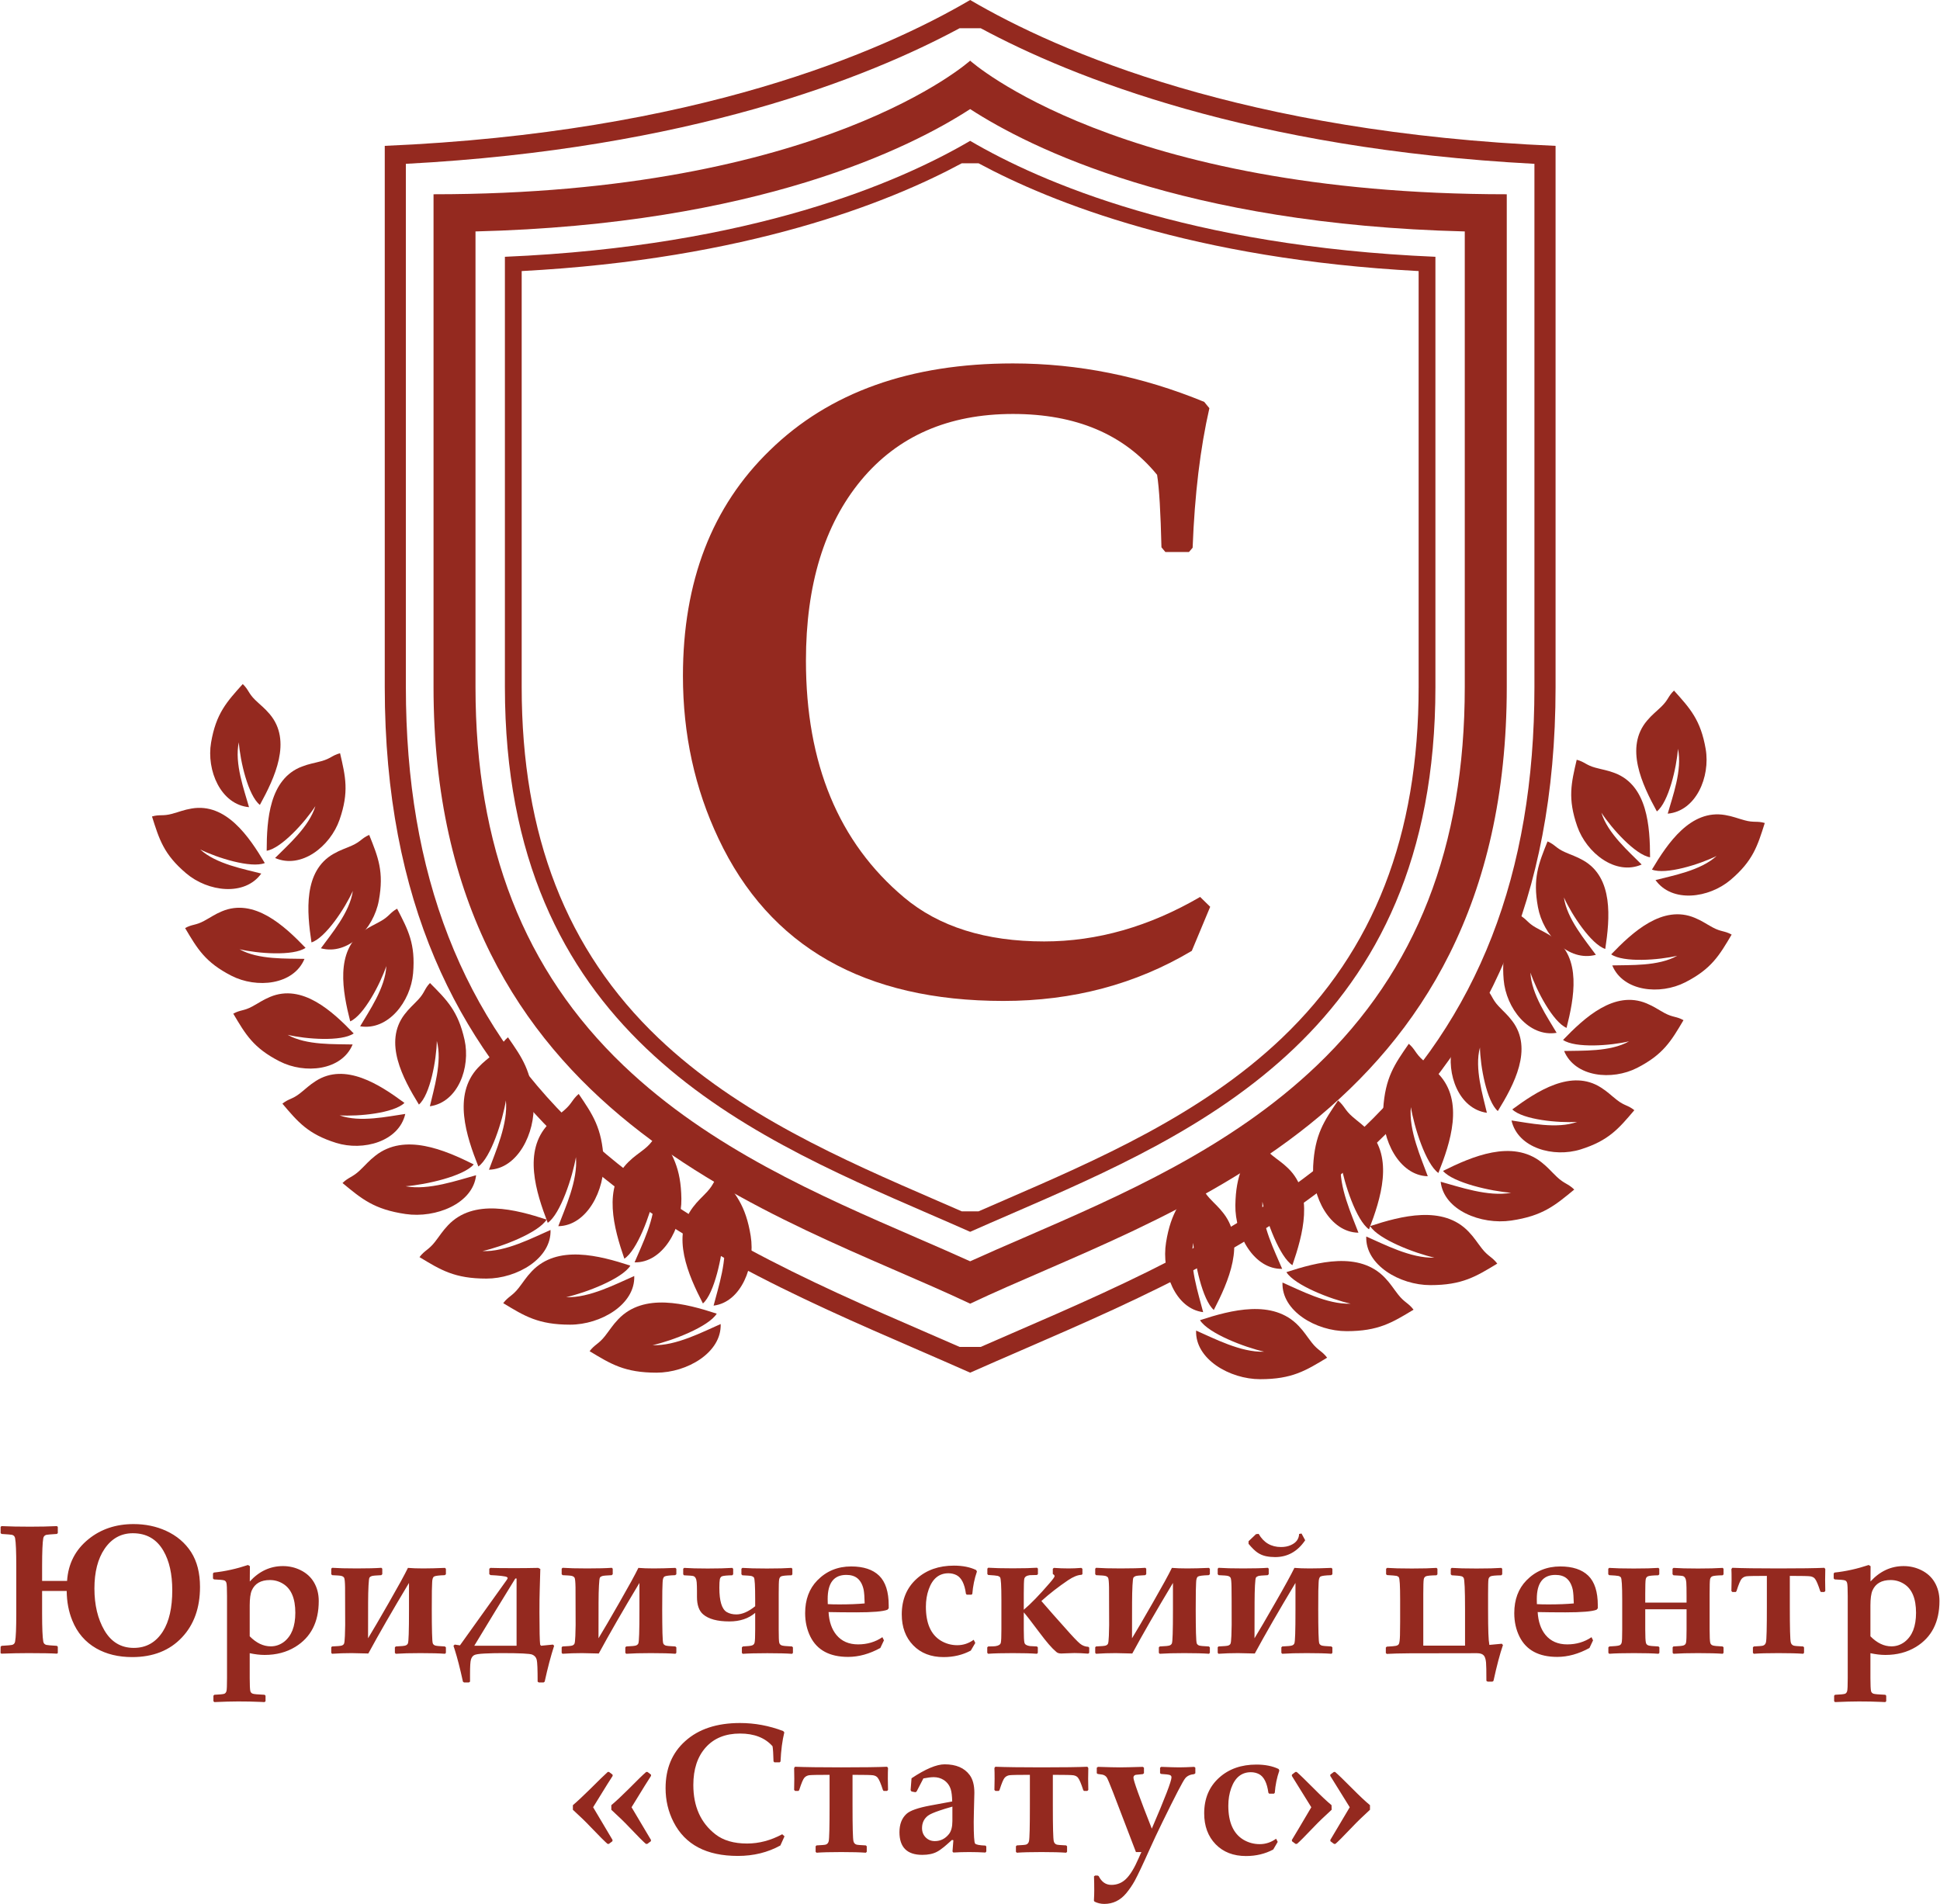 <?xml version="1.0" encoding="UTF-8"?> <svg xmlns="http://www.w3.org/2000/svg" xmlns:xlink="http://www.w3.org/1999/xlink" xmlns:xodm="http://www.corel.com/coreldraw/odm/2003" xml:space="preserve" width="705px" height="692px" version="1.1" style="shape-rendering:geometricPrecision; text-rendering:geometricPrecision; image-rendering:optimizeQuality; fill-rule:evenodd; clip-rule:evenodd" viewBox="0 0 712.81 700.06"> <defs> <style type="text/css"> .fil0 {fill:#94291F} .fil1 {fill:#94291F;fill-rule:nonzero} </style> </defs> <g id="Слой_x0020_1">  <g id="_1415445088784"> <g> <path class="fil0" d="M440.96 485.42c3.03,4.84 16.33,9.95 23.61,11.59 -8.56,0.36 -18.69,-5.01 -25.04,-7.77 -0.39,10.49 12.35,17.88 23.57,17.88 11.72,0 16.75,-3.15 24.6,-7.91 -1.93,-2.53 -3.33,-2.58 -5.66,-5.56 -1.89,-2.41 -2.69,-3.88 -4.85,-6.15 -9.39,-9.91 -24.86,-5.8 -36.23,-2.08z"></path> <path class="fil0" d="M472.73 467.76c3.02,4.84 16.32,9.96 23.6,11.59 -8.55,0.37 -18.68,-5.01 -25.04,-7.77 -0.39,10.49 12.35,17.88 23.57,17.88 11.72,0 16.75,-3.15 24.61,-7.9 -1.94,-2.54 -3.34,-2.59 -5.67,-5.57 -1.89,-2.41 -2.69,-3.88 -4.84,-6.15 -9.4,-9.9 -24.87,-5.79 -36.23,-2.08z"></path> <path class="fil0" d="M503.51 450.83c3.02,4.84 16.33,9.95 23.6,11.59 -8.55,0.36 -18.68,-5.01 -25.03,-7.77 -0.39,10.49 12.35,17.88 23.57,17.88 11.71,0 16.75,-3.15 24.6,-7.91 -1.94,-2.53 -3.33,-2.58 -5.66,-5.56 -1.89,-2.41 -2.7,-3.88 -4.85,-6.15 -9.39,-9.91 -24.86,-5.8 -36.23,-2.08z"></path> <path class="fil0" d="M530.3 430.54c3.7,4.34 17.6,7.47 25.04,8.03 -8.41,1.6 -19.21,-2.24 -25.9,-4.05 1.14,10.44 14.82,15.9 25.92,14.27 11.59,-1.7 16.11,-5.56 23.19,-11.4 -2.29,-2.23 -3.67,-2.07 -6.41,-4.68 -2.22,-2.11 -3.23,-3.45 -5.69,-5.39 -10.73,-8.43 -25.44,-2.11 -36.15,3.22z"></path> <path class="fil0" d="M555.77 407.92c3.91,3.81 16.99,5.03 23.84,4.59 -7.47,2.72 -17.81,0.37 -24.13,-0.52 2.33,10.18 15.49,13.75 25.42,10.64 10.36,-3.25 14.01,-7.68 19.74,-14.42 -2.36,-1.9 -3.61,-1.56 -6.43,-3.78 -2.29,-1.79 -3.37,-2.98 -5.86,-4.56 -10.84,-6.92 -23.47,1.33 -32.58,8.05z"></path> <path class="fil0" d="M574.43 382.38c4.49,3.1 17.59,2.11 24.27,0.51 -6.9,3.94 -17.49,3.36 -23.88,3.55 4.02,9.65 17.59,10.95 26.85,6.21 9.67,-4.95 12.52,-9.92 17.04,-17.54 -2.65,-1.47 -3.82,-0.93 -6.98,-2.63 -2.55,-1.39 -3.82,-2.38 -6.54,-3.52 -11.85,-4.99 -22.91,5.26 -30.76,13.42z"></path> <path class="fil0" d="M592.13 350.91c4.5,3.1 17.59,2.11 24.28,0.51 -6.92,3.94 -17.5,3.36 -23.89,3.55 4.02,9.65 17.59,10.95 26.85,6.21 9.67,-4.95 12.53,-9.92 17.04,-17.54 -2.65,-1.47 -3.82,-0.93 -6.98,-2.64 -2.55,-1.38 -3.82,-2.37 -6.54,-3.51 -11.85,-4.99 -22.91,5.26 -30.76,13.42z"></path> <path class="fil0" d="M607.11 319.74c5.08,1.99 17.61,-1.94 23.76,-5.01 -5.84,5.4 -16.27,7.23 -22.45,8.87 6.1,8.49 19.61,6.67 27.56,-0.04 8.29,-7.02 9.94,-12.51 12.61,-20.95 -2.91,-0.83 -3.93,-0.04 -7.39,-0.99 -2.81,-0.76 -4.27,-1.44 -7.18,-1.94 -12.67,-2.17 -21.12,10.33 -26.91,20.06z"></path> <path class="fil0" d="M608.92 298.35c4.3,-3.37 7.27,-16.16 7.75,-23.02 1.69,7.78 -2.03,17.7 -3.76,23.85 10.41,-0.95 15.71,-13.51 13.96,-23.76 -1.84,-10.71 -5.73,-14.92 -11.65,-21.5 -2.19,2.08 -2.03,3.36 -4.6,5.86 -2.08,2.03 -3.41,2.95 -5.31,5.2 -8.31,9.81 -1.83,23.44 3.61,33.37z"></path> <path class="fil0" d="M606.42 315.22c-5.39,-0.87 -14.16,-10.64 -17.89,-16.41 2.27,7.62 10.32,14.52 14.8,19.07 -9.57,4.19 -20.28,-4.25 -23.69,-14.07 -3.57,-10.26 -2.19,-15.83 -0.19,-24.45 2.93,0.76 3.4,1.97 6.86,2.91 2.8,0.77 4.41,0.93 7.16,1.98 12.01,4.59 12.92,19.65 12.95,30.97z"></path> <path class="fil0" d="M589.95 348.92c-5.19,-1.68 -12.38,-12.67 -15.2,-18.94 1.09,7.88 8,15.92 11.75,21.1 -10.1,2.69 -19.41,-7.27 -21.29,-17.5 -1.98,-10.68 0.23,-15.98 3.52,-24.2 2.78,1.2 3.06,2.46 6.34,3.92 2.65,1.19 4.21,1.59 6.78,3.05 11.17,6.35 9.79,21.37 8.1,32.57z"></path> <path class="fil0" d="M575.72 377.95c-5.01,-2.18 -11.09,-13.82 -13.27,-20.33 0.31,7.94 6.4,16.62 9.62,22.14 -10.32,1.69 -18.6,-9.14 -19.47,-19.51 -0.92,-10.82 1.8,-15.87 5.88,-23.73 2.64,1.47 2.8,2.75 5.92,4.52 2.53,1.44 4.04,2 6.45,3.7 10.5,7.42 7.64,22.23 4.87,33.21z"></path> <path class="fil0" d="M503.1 452.02c-4.68,-3.26 -9.11,-16.81 -10.37,-24.16 -0.8,8.52 4.05,18.91 6.48,25.4 -10.5,-0.15 -17.23,-13.25 -16.65,-24.45 0.6,-11.71 4,-16.57 9.15,-24.17 2.43,2.06 2.42,3.46 5.27,5.94 2.31,2.01 3.74,2.89 5.9,5.15 9.41,9.89 4.51,25.13 0.22,36.29z"></path> <path class="fil0" d="M528.6 431.3c-4.64,-3.31 -8.92,-16.91 -10.11,-24.27 -0.89,8.51 3.85,18.96 6.21,25.47 -10.49,-0.26 -17.08,-13.43 -16.39,-24.63 0.72,-11.69 4.18,-16.52 9.41,-24.07 2.41,2.09 2.37,3.49 5.2,6 2.29,2.03 3.71,2.92 5.84,5.21 9.31,9.99 4.25,25.18 -0.16,36.29z"></path> <path class="fil0" d="M550.45 408.53c-4.12,-3.57 -6.44,-16.5 -6.57,-23.37 -2.09,7.68 1.13,17.77 2.55,24.01 -10.35,-1.48 -15.01,-14.29 -12.75,-24.44 2.37,-10.6 6.48,-14.61 12.71,-20.89 2.09,2.2 1.86,3.47 4.31,6.09 1.98,2.13 3.25,3.11 5.04,5.46 7.8,10.22 0.64,23.5 -5.29,33.14z"></path> <path class="fil0" d="M474.93 465.2c-4.7,-3.03 -9.53,-16.16 -11.03,-23.32 -0.48,8.38 4.65,18.4 7.27,24.67 -10.3,0.23 -17.37,-12.37 -17.21,-23.38 0.17,-11.49 3.33,-16.39 8.11,-24.02 2.46,1.94 2.49,3.3 5.38,5.63 2.33,1.89 3.77,2.7 5.97,4.85 9.58,9.35 5.32,24.47 1.51,35.57z"></path> <path class="fil0" d="M446.04 481.67c-4.21,-3.68 -7.09,-17.37 -7.54,-24.67 -1.68,8.22 1.94,18.88 3.62,25.47 -10.22,-1.27 -15.39,-14.76 -13.64,-25.63 1.83,-11.35 5.67,-15.74 11.51,-22.6 2.15,2.27 1.98,3.63 4.5,6.36 2.04,2.2 3.34,3.21 5.21,5.65 8.12,10.65 1.72,24.99 -3.66,35.42z"></path> </g> <g> <path class="fil0" d="M263.3 483.02c-3.02,4.84 -16.33,9.96 -23.6,11.59 8.55,0.37 18.68,-5.01 25.04,-7.77 0.38,10.49 -12.36,17.88 -23.58,17.88 -11.71,0 -16.75,-3.15 -24.6,-7.9 1.94,-2.54 3.33,-2.59 5.66,-5.57 1.89,-2.41 2.7,-3.88 4.85,-6.15 9.39,-9.91 24.86,-5.79 36.23,-2.08z"></path> <path class="fil0" d="M231.54 465.37c-3.03,4.83 -16.33,9.95 -23.61,11.59 8.56,0.36 18.68,-5.02 25.04,-7.78 0.39,10.49 -12.35,17.89 -23.57,17.89 -11.72,0 -16.75,-3.16 -24.6,-7.91 1.94,-2.53 3.33,-2.59 5.66,-5.56 1.89,-2.41 2.69,-3.89 4.85,-6.16 9.39,-9.9 24.86,-5.79 36.23,-2.07z"></path> <path class="fil0" d="M200.76 448.43c-3.03,4.84 -16.33,9.96 -23.61,11.59 8.55,0.37 18.68,-5.01 25.04,-7.77 0.39,10.49 -12.35,17.88 -23.57,17.88 -11.72,0 -16.76,-3.15 -24.6,-7.9 1.93,-2.54 3.32,-2.59 5.66,-5.57 1.89,-2.41 2.69,-3.88 4.84,-6.15 9.39,-9.91 24.86,-5.79 36.24,-2.08z"></path> <path class="fil0" d="M173.96 428.14c-3.69,4.35 -17.6,7.47 -25.04,8.04 8.41,1.6 19.22,-2.25 25.91,-4.06 -1.14,10.44 -14.82,15.9 -25.92,14.27 -11.6,-1.7 -16.12,-5.55 -23.19,-11.4 2.28,-2.22 3.67,-2.07 6.4,-4.68 2.23,-2.11 3.23,-3.45 5.7,-5.38 10.73,-8.44 25.43,-2.12 36.14,3.21z"></path> <path class="fil0" d="M148.49 405.53c-3.91,3.8 -16.98,5.03 -23.84,4.58 7.47,2.72 17.81,0.37 24.14,-0.52 -2.34,10.19 -15.5,13.75 -25.42,10.64 -10.37,-3.25 -14.02,-7.67 -19.75,-14.42 2.36,-1.89 3.61,-1.56 6.43,-3.77 2.29,-1.8 3.38,-2.99 5.86,-4.57 10.84,-6.91 23.47,1.33 32.58,8.06z"></path> <path class="fil0" d="M129.83 379.99c-4.49,3.09 -17.59,2.1 -24.27,0.51 6.91,3.94 17.49,3.35 23.88,3.54 -4.02,9.65 -17.59,10.95 -26.85,6.21 -9.67,-4.94 -12.52,-9.92 -17.03,-17.53 2.64,-1.47 3.81,-0.93 6.97,-2.64 2.55,-1.38 3.83,-2.38 6.54,-3.52 11.85,-4.99 22.92,5.27 30.76,13.43z"></path> <path class="fil0" d="M112.13 348.52c-4.49,3.09 -17.59,2.1 -24.27,0.51 6.91,3.94 17.49,3.35 23.88,3.54 -4.02,9.65 -17.59,10.95 -26.85,6.21 -9.67,-4.95 -12.52,-9.92 -17.04,-17.53 2.65,-1.48 3.82,-0.93 6.98,-2.64 2.56,-1.38 3.83,-2.38 6.54,-3.52 11.85,-4.99 22.92,5.26 30.76,13.43z"></path> <path class="fil0" d="M97.15 317.34c-5.08,2 -17.61,-1.94 -23.76,-5.01 5.84,5.4 16.28,7.24 22.46,8.87 -6.11,8.49 -19.62,6.68 -27.56,-0.04 -8.3,-7.01 -9.94,-12.51 -12.61,-20.95 2.91,-0.83 3.93,-0.04 7.39,-0.98 2.8,-0.77 4.26,-1.45 7.17,-1.94 12.67,-2.17 21.12,10.32 26.91,20.05z"></path> <path class="fil0" d="M95.34 295.95c-4.3,-3.36 -7.26,-16.16 -7.74,-23.01 -1.69,7.77 2.03,17.69 3.75,23.85 -10.4,-0.95 -15.71,-13.52 -13.95,-23.77 1.83,-10.7 5.73,-14.91 11.64,-21.5 2.2,2.09 2.03,3.37 4.6,5.87 2.09,2.02 3.41,2.94 5.32,5.19 8.3,9.82 1.82,23.44 -3.62,33.37z"></path> <path class="fil0" d="M97.84 312.82c5.39,-0.87 14.17,-10.64 17.9,-16.41 -2.27,7.62 -10.32,14.52 -14.81,19.07 9.57,4.19 20.28,-4.24 23.7,-14.07 3.56,-10.26 2.19,-15.83 0.19,-24.45 -2.93,0.77 -3.41,1.97 -6.87,2.91 -2.8,0.77 -4.4,0.94 -7.16,1.99 -12.01,4.58 -12.92,19.64 -12.95,30.96z"></path> <path class="fil0" d="M114.31 346.52c5.19,-1.68 12.39,-12.66 15.2,-18.93 -1.09,7.87 -8,15.91 -11.74,21.09 10.09,2.7 19.4,-7.27 21.29,-17.5 1.97,-10.68 -0.24,-15.98 -3.53,-24.19 -2.77,1.2 -3.06,2.45 -6.34,3.92 -2.65,1.18 -4.21,1.58 -6.77,3.04 -11.18,6.35 -9.8,21.38 -8.11,32.57z"></path> <path class="fil0" d="M128.55 375.55c5,-2.18 11.08,-13.82 13.27,-20.33 -0.32,7.94 -6.4,16.62 -9.62,22.14 10.31,1.69 18.59,-9.14 19.47,-19.5 0.91,-10.83 -1.81,-15.88 -5.88,-23.74 -2.65,1.47 -2.81,2.75 -5.93,4.53 -2.52,1.44 -4.04,1.99 -6.44,3.69 -10.5,7.42 -7.65,22.24 -4.87,33.21z"></path> <path class="fil0" d="M201.17 449.63c4.67,-3.27 9.1,-16.82 10.36,-24.17 0.8,8.52 -4.05,18.91 -6.48,25.4 10.5,-0.15 17.23,-13.25 16.66,-24.45 -0.6,-11.7 -4.01,-16.57 -9.16,-24.17 -2.43,2.07 -2.41,3.46 -5.27,5.94 -2.31,2.01 -3.74,2.89 -5.89,5.16 -9.42,9.88 -4.51,25.12 -0.22,36.29z"></path> <path class="fil0" d="M175.66 428.91c4.64,-3.32 8.93,-16.91 10.12,-24.28 0.88,8.52 -3.86,18.96 -6.22,25.47 10.49,-0.26 17.09,-13.43 16.39,-24.63 -0.72,-11.69 -4.18,-16.52 -9.41,-24.06 -2.4,2.08 -2.37,3.48 -5.2,5.99 -2.29,2.03 -3.71,2.93 -5.84,5.22 -9.31,9.98 -4.25,25.17 0.16,36.29z"></path> <path class="fil0" d="M153.81 406.14c4.13,-3.58 6.45,-16.51 6.58,-23.38 2.08,7.68 -1.14,17.78 -2.55,24.01 10.35,-1.47 15.01,-14.28 12.74,-24.44 -2.37,-10.6 -6.47,-14.61 -12.71,-20.88 -2.09,2.19 -1.86,3.46 -4.3,6.09 -1.98,2.12 -3.26,3.11 -5.05,5.45 -7.8,10.22 -0.64,23.5 5.29,33.15z"></path> <path class="fil0" d="M229.33 462.81c4.7,-3.04 9.53,-16.17 11.04,-23.33 0.47,8.39 -4.66,18.4 -7.28,24.68 10.3,0.23 17.37,-12.37 17.21,-23.38 -0.16,-11.5 -3.33,-16.39 -8.11,-24.03 -2.45,1.94 -2.48,3.31 -5.37,5.64 -2.34,1.88 -3.77,2.69 -5.97,4.84 -9.59,9.36 -5.33,24.47 -1.52,35.58z"></path> <path class="fil0" d="M258.22 479.28c4.21,-3.69 7.09,-17.38 7.54,-24.68 1.69,8.23 -1.94,18.88 -3.62,25.47 10.23,-1.27 15.39,-14.76 13.64,-25.63 -1.83,-11.35 -5.67,-15.73 -11.5,-22.59 -2.15,2.27 -1.99,3.63 -4.51,6.35 -2.04,2.21 -3.34,3.21 -5.2,5.66 -8.13,10.64 -1.73,24.98 3.65,35.42z"></path> </g> <path class="fil1" d="M149.01 60.24c104.31,-5.52 169.93,-31.74 203.57,-49.86l7.77 0c33.64,18.12 99.25,44.34 203.56,49.86l0 192.43c0,68.69 -20.68,121.8 -63.21,162.38 -37.14,35.42 -85.74,56.5 -128.62,75.09l-11.73 5.11 -7.77 0 -11.74 -5.11c-42.87,-18.59 -91.47,-39.67 -128.61,-75.09 -42.54,-40.58 -63.22,-93.69 -63.22,-162.38l0 -192.43zm188.45 436.17c6.53,2.84 12.87,5.59 19,8.31 6.14,-2.72 12.47,-5.47 19.01,-8.31 87.41,-37.9 196.21,-85.08 196.21,-243.74l0 -199.04c-114.48,-4.9 -182.64,-34.54 -215.22,-53.63 -32.57,19.09 -100.74,48.73 -215.21,53.63l0 199.04c0,158.66 108.8,205.84 196.21,243.74z"></path> <path class="fil1" d="M174.61 85.1c103.72,-2.59 159.92,-30.75 181.85,-44.99 21.94,14.24 78.13,42.4 181.84,44.99l0 167.51c0,58.68 -17.79,104.21 -54.41,139.19 -31.81,30.38 -72.09,47.84 -107.62,63.26 -6.9,2.98 -13.51,5.85 -19.81,8.71 -6.3,-2.86 -12.91,-5.73 -19.8,-8.71 -35.53,-15.42 -75.81,-32.88 -107.62,-63.26 -36.62,-34.98 -54.43,-80.51 -54.43,-139.19l0 -167.51zm181.85 394.25c69.94,-33.11 197.28,-67.28 197.28,-226.74l0 -181.18c-142.88,0 -197.28,-49.12 -197.28,-49.12 0,0 -54.39,49.12 -197.28,49.12l0 181.18c0,159.46 127.35,193.63 197.28,226.74z"></path> <path class="fil1" d="M191.59 99.67c82.9,-4.39 135.05,-25.22 161.79,-39.63l6.17 0c26.74,14.41 78.88,35.24 161.79,39.63l0 152.94c0,54.59 -16.44,96.8 -50.25,129.05 -29.51,28.15 -68.14,44.9 -102.21,59.68l-9.33 4.06 -6.17 0 -9.34 -4.06c-34.07,-14.78 -72.69,-31.53 -102.21,-59.68 -33.8,-32.25 -50.24,-74.46 -50.24,-129.05l0 -152.94zm149.77 346.66c5.19,2.25 10.23,4.43 15.1,6.6 4.88,-2.17 9.91,-4.35 15.11,-6.6 69.47,-30.13 155.94,-67.63 155.94,-193.72l0 -158.19c-90.98,-3.89 -145.16,-27.45 -171.05,-42.63 -25.89,15.18 -80.06,38.74 -171.04,42.63l0 158.19c0,126.09 86.47,163.59 155.94,193.72z"></path> <path class="fil1" d="M444.71 333.42l-6.76 16.2c-20.63,12.3 -43.72,18.42 -69.25,18.42 -51.08,0 -85.98,-19.88 -104.76,-59.7 -8.71,-18.36 -13.07,-38.35 -13.07,-59.81 0,-34.72 10.67,-62.36 32,-82.99 21.83,-21.3 51.58,-31.91 89.33,-31.91 23.99,0 47.42,4.71 70.31,14.14l1.9 2.32c-3.35,14.63 -5.41,31.7 -6.16,51.31l-1.35 1.57 -8.67 0 -1.44 -1.73c-0.31,-12.79 -0.81,-21.73 -1.61,-26.66 -12.22,-14.95 -29.89,-22.37 -52.98,-22.37 -23.73,0 -42.36,8.12 -55.88,24.43 -13.47,16.31 -20.23,38.41 -20.23,66.31 0,37.81 12.01,66.8 36.05,87.01 12.82,10.78 30,16.2 51.53,16.2 19.53,0 38.66,-5.48 57.34,-16.36l3.7 3.62z"></path> <g> <path class="fil1" d="M73.33 583.49c0,7.69 -2.21,13.89 -6.65,18.59 -4.52,4.81 -10.62,7.22 -18.27,7.22 -5.09,0 -9.51,-1.08 -13.23,-3.21 -4.05,-2.32 -6.98,-5.73 -8.8,-10.24 -1.34,-3.26 -2.02,-6.88 -2.06,-10.87l-9.04 0 0 8.37c0,5.25 0.15,8.66 0.43,10.25 0.12,0.65 0.49,1.05 1.13,1.22 0.33,0.09 1.62,0.21 3.88,0.34l0.33 0.33 0 2.32 -0.3 0.23c-2.03,-0.13 -5.55,-0.2 -10.53,-0.2 -3.09,0 -6.4,0.07 -9.93,0.2l-0.29 -0.23 0.03 -2.32 0.33 -0.33c2.25,-0.13 3.54,-0.25 3.88,-0.34 0.63,-0.17 1,-0.57 1.11,-1.22 0.3,-1.59 0.43,-5 0.43,-10.25l0 -17.51c0,-5.25 -0.13,-8.68 -0.43,-10.26 -0.11,-0.64 -0.48,-1.05 -1.11,-1.23 -0.34,-0.08 -1.63,-0.19 -3.88,-0.33l-0.33 -0.32 0 -2.25 0.3 -0.31c2.99,0.14 6.52,0.21 10.55,0.21 3.6,0 6.89,-0.07 9.87,-0.21l0.3 0.31 0 2.25 -0.33 0.32c-2.26,0.14 -3.55,0.25 -3.88,0.33 -0.64,0.18 -1.01,0.59 -1.13,1.23 -0.28,1.58 -0.43,5.01 -0.43,10.26l0 5.46 9.18 0c0.41,-6.33 3.04,-11.45 7.87,-15.36 4.56,-3.7 10.09,-5.55 16.58,-5.55 4.32,0 8.3,0.82 11.94,2.48 3.95,1.81 7.01,4.42 9.21,7.82 2.18,3.41 3.27,7.68 3.27,12.8zm-10.2 1.22c0,-5.93 -1.08,-10.78 -3.27,-14.53 -2.49,-4.28 -6.23,-6.42 -11.22,-6.42 -4.33,0 -7.78,1.91 -10.39,5.72 -2.49,3.67 -3.74,8.53 -3.74,14.59 0,6.08 1.23,11.21 3.67,15.4 2.52,4.3 6.11,6.45 10.8,6.45 4.58,0 8.15,-2.03 10.72,-6.09 2.29,-3.64 3.43,-8.69 3.43,-15.12zm53.85 3.97c0,7.74 -2.88,13.36 -8.64,16.88 -3.22,1.96 -6.97,2.95 -11.25,2.95 -1.7,0 -3.53,-0.22 -5.49,-0.64l0 9.11c0,2.53 0.08,4.13 0.22,4.79 0.12,0.48 0.41,0.82 0.9,0.99 0.43,0.16 1.87,0.3 4.37,0.4l0.33 0.34 0 2.04 -0.37 0.31 -1.52 -0.07c-2.53,-0.12 -5.26,-0.17 -8.2,-0.17 -2.27,0 -5.19,0.08 -8.74,0.24l-0.33 -0.34 0 -2.01 0.33 -0.34c1.96,-0.08 3.18,-0.21 3.64,-0.36 0.4,-0.14 0.67,-0.47 0.83,-1 0.13,-0.46 0.2,-2.07 0.2,-4.82l0 -30.06c0,-2.76 -0.08,-4.38 -0.22,-4.88 -0.14,-0.5 -0.41,-0.81 -0.81,-0.94 -0.46,-0.16 -1.72,-0.28 -3.77,-0.36l-0.36 -0.34 0 -1.85 0.29 -0.33c4.13,-0.44 8.32,-1.36 12.58,-2.78l0.7 0.43 -0.04 5.63c3.46,-3.77 7.52,-5.66 12.18,-5.66 2.31,0 4.47,0.5 6.48,1.49 2.15,1.06 3.77,2.53 4.9,4.43 1.19,2.01 1.79,4.31 1.79,6.92zm-8.61 4.33c0,-5.22 -1.48,-8.77 -4.43,-10.62 -1.5,-0.95 -3.14,-1.42 -4.9,-1.42 -3.33,0 -5.56,1.27 -6.69,3.84 -0.5,1.16 -0.75,3.01 -0.75,5.52l0 11.32c2.43,2.47 5,3.7 7.74,3.7 1.79,0 3.42,-0.56 4.9,-1.68 1.36,-1.08 2.39,-2.49 3.07,-4.2 0.71,-1.81 1.06,-3.97 1.06,-6.46zm55 -16.51l0.36 0.33 0 2.02 -0.43 0.33c-2.15,0.07 -3.47,0.23 -3.92,0.5 -0.45,0.26 -0.69,1.03 -0.71,2.28l-0.1 2.95c-0.02,0.99 -0.03,3.3 -0.03,6.91 0,3.51 0.03,6.4 0.09,8.66 0.05,2.25 0.15,3.54 0.31,3.85 0.15,0.31 0.42,0.54 0.8,0.7 0.4,0.15 1.6,0.27 3.63,0.36l0.36 0.33 0 2.02 -0.32 0.34c-2.11,-0.16 -5.12,-0.24 -9.08,-0.24 -3.68,0 -6.68,0.08 -9.03,0.24l-0.33 -0.34 0 -2.02 0.33 -0.33c2.07,-0.09 3.31,-0.21 3.68,-0.39 0.37,-0.15 0.63,-0.4 0.78,-0.72 0.13,-0.32 0.25,-1.46 0.3,-3.42 0.07,-1.97 0.1,-4.96 0.1,-8.97l0 -9.86c-6.13,10.21 -11.11,18.86 -14.95,25.95l-6.12 -0.14c-2.52,0 -4.93,0.08 -7.22,0.24l-0.29 -0.34 0 -2.05 0.29 -0.3c1.99,-0.09 3.17,-0.19 3.56,-0.33 0.38,-0.13 0.66,-0.34 0.82,-0.63 0.17,-0.28 0.28,-1.28 0.35,-2.96 0.07,-1.68 0.1,-3.01 0.1,-3.96 0,-7.21 -0.01,-11.83 -0.04,-13.87 -0.03,-2.02 -0.16,-3.19 -0.35,-3.52 -0.21,-0.32 -0.52,-0.53 -0.95,-0.65 -0.43,-0.13 -1.58,-0.22 -3.46,-0.29l-0.32 -0.36 0 -2.02 0.32 -0.33c2.13,0.15 5.13,0.23 9.04,0.23 4,0 7.01,-0.08 9.07,-0.23l0.33 0.33 0 2.02 -0.36 0.36c-1.97,0.09 -3.14,0.19 -3.53,0.33 -0.38,0.14 -0.65,0.32 -0.81,0.55 -0.16,0.23 -0.27,1.2 -0.36,2.91 -0.09,1.71 -0.14,3.77 -0.15,6.17 -0.01,2.41 -0.02,6.82 -0.02,13.24 1.7,-2.79 4.27,-7.17 7.69,-13.16 3.43,-5.98 5.76,-10.23 6.97,-12.72 1.55,0.13 3.42,0.2 5.63,0.2 2.22,0 4.89,-0.07 7.97,-0.2zm39.71 28.2l0.44 0.43c-1.22,3.77 -2.38,8.17 -3.48,13.2l-0.4 0.3 -1.76 0 -0.43 -0.3c0,-4.44 -0.1,-7.11 -0.33,-8.03 -0.21,-0.91 -0.78,-1.55 -1.67,-1.92 -0.89,-0.36 -4.57,-0.54 -11.04,-0.54 -2.18,0 -4.31,0.05 -6.4,0.15 -2.08,0.1 -3.39,0.3 -3.92,0.61 -0.53,0.31 -0.91,0.83 -1.14,1.56 -0.24,0.73 -0.35,2.54 -0.35,5.43l0 2.74 -0.43 0.3 -1.78 0 -0.4 -0.3c-1.06,-4.88 -2.07,-8.8 -3.01,-11.74l-0.47 -1.46 0.47 -0.43 1.91 0.29 17.18 -24.02c0.24,-0.37 0.37,-0.62 0.37,-0.73 0,-0.13 -0.12,-0.27 -0.35,-0.4 -0.23,-0.13 -0.91,-0.26 -2.04,-0.4 -1.13,-0.12 -2.44,-0.22 -3.94,-0.29l-0.43 -0.36 0 -1.96 0.4 -0.33c1.57,0.06 4.55,0.1 8.93,0.1 2.85,0 5.74,-0.04 8.68,-0.1l0.75 0.4 -0.22 7.74c-0.07,2.01 -0.1,4.74 -0.1,8.21 0,6.57 0.09,10.52 0.26,11.85l0.33 0.43 4.37 -0.43zm-13.37 0.43l0 -24.73 -0.46 0 -7.29 11.88 -7.8 12.85 15.55 0zm58.38 -28.63l0.36 0.33 0 2.02 -0.43 0.33c-2.16,0.07 -3.47,0.23 -3.92,0.5 -0.45,0.26 -0.69,1.03 -0.71,2.28l-0.1 2.95c-0.03,0.99 -0.04,3.3 -0.04,6.91 0,3.51 0.04,6.4 0.09,8.66 0.06,2.25 0.16,3.54 0.32,3.85 0.15,0.31 0.42,0.54 0.8,0.7 0.4,0.15 1.6,0.27 3.63,0.36l0.36 0.33 0 2.02 -0.33 0.34c-2.1,-0.16 -5.11,-0.24 -9.07,-0.24 -3.68,0 -6.68,0.08 -9.03,0.24l-0.33 -0.34 0 -2.02 0.33 -0.33c2.07,-0.09 3.31,-0.21 3.68,-0.39 0.37,-0.15 0.63,-0.4 0.78,-0.72 0.13,-0.32 0.24,-1.46 0.3,-3.42 0.07,-1.97 0.1,-4.96 0.1,-8.97l0 -9.86c-6.13,10.21 -11.11,18.86 -14.95,25.95l-6.12 -0.14c-2.52,0 -4.93,0.08 -7.22,0.24l-0.3 -0.34 0 -2.05 0.3 -0.3c1.99,-0.09 3.17,-0.19 3.56,-0.33 0.38,-0.13 0.66,-0.34 0.82,-0.63 0.17,-0.28 0.28,-1.28 0.35,-2.96 0.07,-1.68 0.1,-3.01 0.1,-3.96 0,-7.21 -0.01,-11.83 -0.04,-13.87 -0.04,-2.02 -0.16,-3.19 -0.35,-3.52 -0.21,-0.32 -0.52,-0.53 -0.95,-0.65 -0.43,-0.13 -1.59,-0.22 -3.46,-0.29l-0.33 -0.36 0 -2.02 0.33 -0.33c2.12,0.15 5.13,0.23 9.04,0.23 4,0 7.01,-0.08 9.07,-0.23l0.33 0.33 0 2.02 -0.36 0.36c-1.97,0.09 -3.15,0.19 -3.53,0.33 -0.38,0.14 -0.66,0.32 -0.81,0.55 -0.16,0.23 -0.27,1.2 -0.36,2.91 -0.1,1.71 -0.14,3.77 -0.15,6.17 -0.01,2.41 -0.02,6.82 -0.02,13.24 1.7,-2.79 4.27,-7.17 7.69,-13.16 3.43,-5.98 5.76,-10.23 6.97,-12.72 1.55,0.13 3.42,0.2 5.62,0.2 2.23,0 4.89,-0.07 7.98,-0.2zm43.22 31.27l-0.33 0.33c-2.03,-0.15 -5.06,-0.23 -9.07,-0.23 -4,0 -7.01,0.08 -9.04,0.23l-0.33 -0.33 0 -2.05 0.37 -0.33c1.8,-0.09 2.94,-0.21 3.42,-0.4 0.47,-0.18 0.77,-0.51 0.88,-0.99 0.16,-0.63 0.22,-2.24 0.22,-4.8l0 -6.16c-2.46,2.1 -5.63,3.15 -9.48,3.15 -4.42,0 -7.64,-0.87 -9.67,-2.62 -1.5,-1.29 -2.25,-3.43 -2.25,-6.41l0 -2.22c0,-1.26 -0.04,-2.3 -0.1,-3.15 -0.11,-1.3 -0.52,-2.05 -1.22,-2.28 -0.34,-0.11 -1.49,-0.2 -3.48,-0.29l-0.26 -0.37 0 -2.02 0.33 -0.33c2.13,0.15 5.02,0.23 8.67,0.23 3.71,0 6.71,-0.08 9.03,-0.23l0.34 0.33 0 2.02 -0.31 0.37c-1.94,0.04 -3.19,0.15 -3.77,0.36 -0.44,0.18 -0.71,0.55 -0.83,1.14 -0.11,0.58 -0.17,1.61 -0.17,3.09 0,4.91 0.92,7.88 2.73,8.94 0.97,0.57 2.14,0.86 3.53,0.86 2.13,0 4.43,-1.01 6.91,-3.01l0 -2.35c0,-5.1 -0.15,-7.85 -0.48,-8.24 -0.18,-0.22 -0.45,-0.39 -0.82,-0.5 -0.37,-0.11 -1.51,-0.2 -3.42,-0.29l-0.34 -0.37 0 -2.02 0.34 -0.33c2.09,0.15 5.11,0.23 9.03,0.23 3.98,0 6.98,-0.08 9.04,-0.23l0.32 0.33 0 2.02 -0.26 0.37c-1.94,0.04 -3.19,0.15 -3.77,0.36 -0.44,0.18 -0.71,0.55 -0.82,1.14 -0.12,0.58 -0.17,2.37 -0.17,5.34l0 13.14c0,2.74 0.07,4.35 0.2,4.82 0.12,0.47 0.42,0.79 0.86,0.97 0.44,0.19 1.72,0.31 3.84,0.4l0.33 0.33 0 2.05zm35.21 -16.41l-0.47 0.53c-1.63,0.64 -5.44,0.96 -11.44,0.96 -3.74,0 -7.13,-0.04 -10.2,-0.1 0.2,3.51 1.16,6.31 2.88,8.4 1.92,2.32 4.57,3.48 7.97,3.48 3.36,0 6.34,-0.88 8.94,-2.65l0.57 1.16 -1.33 2.81c-3.97,2.18 -7.92,3.28 -11.85,3.28 -6.77,0 -11.39,-2.49 -13.87,-7.45 -1.27,-2.58 -1.92,-5.46 -1.92,-8.64 0,-4.96 1.49,-8.98 4.47,-12.04 3.34,-3.42 7.48,-5.13 12.45,-5.13 4.52,0 7.96,1.13 10.29,3.4 2.34,2.29 3.51,5.92 3.51,10.93l0 1.06zm-8.84 -1.79c-0.04,-2.24 -0.17,-3.9 -0.36,-4.97 -0.39,-1.89 -1.16,-3.32 -2.28,-4.26 -1.02,-0.84 -2.39,-1.26 -4.11,-1.26 -4.57,0 -6.85,2.96 -6.85,8.87 0,0.48 0.01,1.12 0.04,1.88 1.1,0.07 2.52,0.1 4.27,0.1 3.57,0 6.67,-0.12 9.29,-0.36zm41.27 -11.71c-0.91,2.62 -1.47,5.36 -1.69,8.2l-0.3 0.3 -1.75 0 -0.3 -0.33c-0.48,-3.62 -1.63,-5.9 -3.44,-6.85 -0.91,-0.46 -1.9,-0.7 -2.98,-0.7 -3.44,0 -5.85,1.96 -7.24,5.86 -0.72,1.99 -1.06,4.14 -1.06,6.45 0,6.09 1.83,10.25 5.52,12.49 1.83,1.09 3.84,1.65 6.03,1.65 2.16,0 4.17,-0.66 6.02,-1.99l0.59 1.16 -1.65 2.81c-3.01,1.6 -6.34,2.39 -10,2.39 -4.65,0 -8.38,-1.45 -11.18,-4.34 -2.8,-2.89 -4.2,-6.68 -4.2,-11.35 0,-5.47 1.85,-9.86 5.55,-13.17 3.56,-3.18 8.1,-4.77 13.64,-4.77 3.19,0 5.93,0.54 8.18,1.63l0.26 0.56zm41.29 29.88l-0.39 0.3c-1.9,-0.15 -3.58,-0.23 -5.06,-0.23 -0.53,0 -1.34,0.03 -2.42,0.08 -1.08,0.05 -1.89,0.09 -2.42,0.09 -0.88,0 -1.53,-0.24 -1.95,-0.71 -1.46,-1.2 -3.45,-3.51 -5.99,-6.91 -3.08,-4.12 -5.02,-6.63 -5.83,-7.51l0 6.35c0,2.54 0.08,4.14 0.24,4.8 0.16,0.67 0.82,1.08 2.02,1.25 0.08,0.03 0.95,0.07 2.58,0.14l0.32 0.33 0 2.02 -0.32 0.34c-2.09,-0.16 -5.06,-0.24 -8.9,-0.24 -3.96,0 -6.96,0.08 -9.04,0.24l-0.33 -0.34 0 -2.02 0.33 -0.33c1.55,-0.02 2.43,-0.06 2.65,-0.1 1.19,-0.17 1.87,-0.6 2.01,-1.29 0.14,-0.62 0.21,-2.22 0.21,-4.8l0 -11.02c0,-5.11 -0.17,-7.87 -0.5,-8.24 -0.2,-0.24 -0.48,-0.41 -0.86,-0.5 -0.55,-0.12 -1.71,-0.23 -3.48,-0.33l-0.32 -0.32 0 -2.02 0.32 -0.33c2.04,0.14 5.04,0.22 9.04,0.22 3.98,0 6.94,-0.08 8.9,-0.22l0.33 0.33 0 2.02 -0.33 0.32c-1.72,0.05 -2.62,0.07 -2.71,0.07 -1.2,0.17 -1.85,0.65 -1.99,1.43 -0.11,0.63 -0.17,2.42 -0.17,5.35l0 5.93c2.54,-2.12 5.7,-5.38 9.47,-9.76 1.24,-1.43 1.85,-2.29 1.85,-2.55 0,-0.26 -0.09,-0.46 -0.29,-0.57l-0.36 -0.29 0 -1.89 0.39 -0.33c1.83,0.13 3.65,0.2 5.46,0.2 1.45,0 3,-0.07 4.63,-0.2l0.41 0.33 0 1.99 -0.34 0.23c-1.39,0.04 -3.03,0.71 -4.93,1.98 -3.53,2.39 -6.81,4.93 -9.82,7.65 0.7,0.79 2.15,2.45 4.35,4.99l4.19 4.7c2.85,3.25 4.76,5.26 5.71,6.02 0.85,0.69 1.84,1.07 3.02,1.13l0.32 0.3 0 1.92zm43.99 -31.24l0.36 0.33 0 2.02 -0.43 0.33c-2.16,0.07 -3.47,0.23 -3.92,0.5 -0.45,0.26 -0.69,1.03 -0.71,2.28l-0.1 2.95c-0.02,0.99 -0.04,3.3 -0.04,6.91 0,3.51 0.04,6.4 0.09,8.66 0.06,2.25 0.16,3.54 0.32,3.85 0.15,0.31 0.42,0.54 0.8,0.7 0.4,0.15 1.6,0.27 3.63,0.36l0.36 0.33 0 2.02 -0.33 0.34c-2.1,-0.16 -5.11,-0.24 -9.07,-0.24 -3.68,0 -6.69,0.08 -9.03,0.24l-0.33 -0.34 0 -2.02 0.33 -0.33c2.07,-0.09 3.3,-0.21 3.68,-0.39 0.37,-0.15 0.63,-0.4 0.78,-0.72 0.13,-0.32 0.25,-1.46 0.3,-3.42 0.07,-1.97 0.1,-4.96 0.1,-8.97l0 -9.86c-6.13,10.21 -11.11,18.86 -14.95,25.95l-6.12 -0.14c-2.52,0 -4.93,0.08 -7.22,0.24l-0.29 -0.34 0 -2.05 0.29 -0.3c1.99,-0.09 3.17,-0.19 3.56,-0.33 0.38,-0.13 0.66,-0.34 0.82,-0.63 0.17,-0.28 0.28,-1.28 0.35,-2.96 0.07,-1.68 0.1,-3.01 0.1,-3.96 0,-7.21 -0.01,-11.83 -0.04,-13.87 -0.04,-2.02 -0.16,-3.19 -0.35,-3.52 -0.21,-0.32 -0.52,-0.53 -0.95,-0.65 -0.43,-0.13 -1.58,-0.22 -3.46,-0.29l-0.32 -0.36 0 -2.02 0.32 -0.33c2.13,0.15 5.13,0.23 9.04,0.23 4,0 7.01,-0.08 9.07,-0.23l0.33 0.33 0 2.02 -0.37 0.36c-1.96,0.09 -3.14,0.19 -3.52,0.33 -0.38,0.14 -0.65,0.32 -0.81,0.55 -0.16,0.23 -0.27,1.2 -0.36,2.91 -0.09,1.71 -0.14,3.77 -0.15,6.17 -0.01,2.41 -0.02,6.82 -0.02,13.24 1.7,-2.79 4.27,-7.17 7.69,-13.16 3.43,-5.98 5.76,-10.23 6.97,-12.72 1.55,0.13 3.42,0.2 5.62,0.2 2.23,0 4.89,-0.07 7.98,-0.2zm45.03 0l0.37 0.33 0 2.02 -0.43 0.33c-2.16,0.07 -3.47,0.23 -3.92,0.5 -0.45,0.26 -0.69,1.03 -0.71,2.28l-0.11 2.95c-0.02,0.99 -0.03,3.3 -0.03,6.91 0,3.51 0.03,6.4 0.09,8.66 0.06,2.25 0.16,3.54 0.32,3.85 0.15,0.31 0.42,0.54 0.8,0.7 0.39,0.15 1.59,0.27 3.62,0.36l0.37 0.33 0 2.02 -0.33 0.34c-2.1,-0.16 -5.12,-0.24 -9.07,-0.24 -3.68,0 -6.69,0.08 -9.04,0.24l-0.32 -0.34 0 -2.02 0.32 -0.33c2.08,-0.09 3.31,-0.21 3.68,-0.39 0.38,-0.15 0.64,-0.4 0.78,-0.72 0.14,-0.32 0.25,-1.46 0.31,-3.42 0.07,-1.97 0.1,-4.96 0.1,-8.97l0 -9.86c-6.13,10.21 -11.11,18.86 -14.95,25.95l-6.13 -0.14c-2.52,0 -4.92,0.08 -7.22,0.24l-0.29 -0.34 0 -2.05 0.29 -0.3c1.99,-0.09 3.18,-0.19 3.56,-0.33 0.39,-0.13 0.67,-0.34 0.83,-0.63 0.17,-0.28 0.28,-1.28 0.35,-2.96 0.07,-1.68 0.1,-3.01 0.1,-3.96 0,-7.21 -0.01,-11.83 -0.05,-13.87 -0.03,-2.02 -0.15,-3.19 -0.35,-3.52 -0.2,-0.32 -0.52,-0.53 -0.94,-0.65 -0.43,-0.13 -1.59,-0.22 -3.46,-0.29l-0.33 -0.36 0 -2.02 0.33 -0.33c2.12,0.15 5.13,0.23 9.04,0.23 3.99,0 7.01,-0.08 9.07,-0.23l0.32 0.33 0 2.02 -0.36 0.36c-1.96,0.09 -3.14,0.19 -3.52,0.33 -0.39,0.14 -0.66,0.32 -0.81,0.55 -0.16,0.23 -0.28,1.2 -0.37,2.91 -0.09,1.71 -0.13,3.77 -0.14,6.17 -0.02,2.41 -0.03,6.82 -0.03,13.24 1.71,-2.79 4.27,-7.17 7.69,-13.16 3.44,-5.98 5.77,-10.23 6.98,-12.72 1.54,0.13 3.42,0.2 5.62,0.2 2.22,0 4.89,-0.07 7.97,-0.2zm-10.98 -12.64l1.35 2.48c-2.78,4.12 -6.47,6.19 -11.06,6.19 -1.16,0 -2.28,-0.11 -3.35,-0.33 -1.08,-0.23 -2.08,-0.64 -3.02,-1.26 -0.94,-0.61 -2.07,-1.71 -3.39,-3.28l0 -0.96 2.75 -2.61 0.96 -0.1c1.85,3.22 4.59,4.84 8.23,4.84 1.38,0 2.59,-0.24 3.63,-0.72 1.05,-0.47 1.8,-1.06 2.28,-1.77 0.47,-0.7 0.72,-1.48 0.74,-2.32l0.88 -0.16zm74.06 41c-1.13,3.28 -2.28,7.68 -3.48,13.17l-0.39 0.3 -1.76 0 -0.46 -0.3c0,-3.57 -0.04,-5.82 -0.13,-6.74 -0.12,-1.25 -0.39,-2.11 -0.83,-2.59 -0.5,-0.56 -1.33,-0.83 -2.48,-0.83l-24.82 0.04c-3.56,0.02 -6.35,0.1 -8.37,0.22l-0.34 -0.32 0 -2.03 0.34 -0.32c1.81,-0.09 2.93,-0.2 3.37,-0.3 0.57,-0.13 0.93,-0.37 1.09,-0.7 0.23,-0.46 0.35,-1.52 0.4,-3.17 0.04,-1.06 0.06,-2.7 0.06,-4.94l0 -8.17c0,-5.09 -0.16,-7.84 -0.49,-8.24 -0.19,-0.24 -0.48,-0.41 -0.83,-0.5 -0.55,-0.1 -1.7,-0.2 -3.48,-0.29l-0.36 -0.3 0 -2.02 0.36 -0.33c2.08,0.15 5.11,0.23 9.11,0.23 3.95,0 6.97,-0.08 9.07,-0.23l0.33 0.33 0 2.05 -0.33 0.34c-2.15,0.04 -3.45,0.16 -3.9,0.37 -0.45,0.21 -0.72,0.59 -0.8,1.12 -0.11,0.61 -0.17,2.4 -0.17,5.35l0 19.03 15.35 0 0 -13.44c0,-7.11 -0.17,-10.95 -0.52,-11.51 -0.2,-0.29 -0.45,-0.47 -0.77,-0.56 -0.57,-0.16 -1.77,-0.27 -3.6,-0.36l-0.36 -0.37 0 -2.02 0.33 -0.33c2.09,0.15 5.14,0.23 9.13,0.23 4.01,0 7.05,-0.08 9.13,-0.23l0.33 0.33 0 2.02 -0.33 0.37c-2.13,0.04 -3.44,0.16 -3.91,0.37 -0.46,0.21 -0.73,0.59 -0.82,1.12 -0.09,0.61 -0.14,2.4 -0.14,5.35l0 5.59c0,4.07 0.04,7.04 0.11,8.94 0.06,1.9 0.19,3.31 0.36,4.23l4.57 -0.43 0.43 0.47zm34.87 -13.5l-0.46 0.53c-1.63,0.64 -5.45,0.96 -11.45,0.96 -3.73,0 -7.12,-0.04 -10.2,-0.1 0.21,3.51 1.17,6.31 2.88,8.4 1.92,2.32 4.58,3.48 7.98,3.48 3.36,0 6.34,-0.88 8.94,-2.65l0.56 1.16 -1.32 2.81c-3.98,2.18 -7.92,3.28 -11.85,3.28 -6.78,0 -11.4,-2.49 -13.87,-7.45 -1.28,-2.58 -1.92,-5.46 -1.92,-8.64 0,-4.96 1.49,-8.98 4.47,-12.04 3.33,-3.42 7.48,-5.13 12.45,-5.13 4.52,0 7.95,1.13 10.29,3.4 2.34,2.29 3.5,5.92 3.5,10.93l0 1.06zm-8.83 -1.79c-0.05,-2.24 -0.17,-3.9 -0.36,-4.97 -0.4,-1.89 -1.17,-3.32 -2.29,-4.26 -1.01,-0.84 -2.38,-1.26 -4.11,-1.26 -4.56,0 -6.84,2.96 -6.84,8.87 0,0.48 0.01,1.12 0.03,1.88 1.11,0.07 2.52,0.1 4.27,0.1 3.57,0 6.68,-0.12 9.3,-0.36zm55.06 18.17l-0.32 0.34c-2.1,-0.16 -5.12,-0.24 -9.04,-0.24 -3.68,0 -6.7,0.08 -9.04,0.24l-0.32 -0.34 0 -2.02 0.26 -0.33c2.1,-0.09 3.36,-0.21 3.81,-0.4 0.47,-0.18 0.74,-0.51 0.85,-0.99 0.14,-0.63 0.2,-2.24 0.2,-4.8l0 -7.48 -15.19 0 0 7.48c0,2.56 0.08,4.17 0.24,4.8 0.1,0.48 0.39,0.81 0.86,0.99 0.46,0.19 1.71,0.31 3.77,0.4l0.33 0.33 0 2.02 -0.33 0.34c-2.08,-0.16 -5.09,-0.24 -9.04,-0.24 -3.97,0 -6.99,0.08 -9.07,0.24l-0.32 -0.34 0 -2.02 0.36 -0.33c1.92,-0.09 3.14,-0.21 3.67,-0.4 0.41,-0.13 0.71,-0.46 0.86,-0.99 0.13,-0.46 0.2,-2.06 0.2,-4.8l0 -10.98c0,-5.1 -0.17,-7.85 -0.5,-8.25 -0.19,-0.23 -0.47,-0.4 -0.82,-0.49 -0.56,-0.12 -1.71,-0.21 -3.48,-0.3l-0.33 -0.33 0 -2.02 0.33 -0.33c2.12,0.15 5.13,0.23 9.04,0.23 3.97,0 6.99,-0.08 9.07,-0.23l0.32 0.33 0 2.05 -0.36 0.34c-1.96,0.04 -3.22,0.15 -3.77,0.36 -0.46,0.18 -0.76,0.55 -0.86,1.14 -0.11,0.58 -0.17,2.37 -0.17,5.34l0 3.21 15.19 0 0 -2.25c0,-2.64 -0.03,-4.38 -0.1,-5.23 -0.11,-1.3 -0.52,-2.05 -1.22,-2.28 -0.34,-0.11 -1.49,-0.2 -3.48,-0.29l-0.36 -0.37 0 -2.02 0.36 -0.33c2.09,0.15 5.11,0.23 9.04,0.23 3.7,0 6.72,-0.08 9.04,-0.23l0.32 0.33 0 2.05 -0.32 0.34c-1.97,0.04 -3.23,0.15 -3.78,0.36 -0.46,0.18 -0.75,0.55 -0.87,1.14 -0.1,0.58 -0.15,2.37 -0.15,5.34l0 13.14c0,2.56 0.08,4.17 0.22,4.8 0.11,0.48 0.4,0.81 0.86,0.99 0.46,0.19 1.71,0.31 3.72,0.4l0.32 0.33 0 2.02zm37.4 -22.74l-0.37 0.37 -1.25 0 -0.26 -0.37c-0.74,-2.29 -1.36,-3.77 -1.89,-4.46 -0.36,-0.49 -0.91,-0.79 -1.69,-0.93 -0.59,-0.11 -3.12,-0.17 -7.58,-0.17l0 11.32c0,7.75 0.11,12.11 0.34,13.08 0.14,0.65 0.53,1.07 1.11,1.25 0.38,0.12 1.53,0.21 3.45,0.3l0.33 0.33 0 2.02 -0.33 0.34c-2.08,-0.16 -5.09,-0.24 -9.07,-0.24 -3.96,0 -6.99,0.08 -9.07,0.24l-0.33 -0.34 0 -2.02 0.33 -0.33c1.87,-0.09 3,-0.18 3.38,-0.3 0.57,-0.18 0.94,-0.6 1.09,-1.25 0.23,-0.97 0.33,-5.33 0.33,-13.08l0 -11.32c-4.17,0 -6.65,0.05 -7.44,0.14 -0.71,0.09 -1.3,0.38 -1.79,0.89 -0.48,0.51 -1.13,2.02 -1.92,4.53l-0.26 0.37 -1.27 0 -0.36 -0.37c0.05,-1.95 0.07,-3.32 0.07,-4.1 0,-1.79 -0.02,-3.11 -0.07,-3.97l0.33 -0.46c3.68,0.15 9.33,0.23 16.95,0.23 8.03,0 13.66,-0.08 16.91,-0.23l0.33 0.46c-0.04,0.86 -0.06,2.18 -0.06,3.97 0,0.78 0.02,2.15 0.06,4.1zm41.97 3.68c0,7.74 -2.88,13.36 -8.64,16.88 -3.22,1.96 -6.97,2.95 -11.25,2.95 -1.7,0 -3.53,-0.22 -5.49,-0.64l0 9.11c0,2.53 0.08,4.13 0.22,4.79 0.11,0.48 0.41,0.82 0.89,0.99 0.43,0.16 1.88,0.3 4.38,0.4l0.32 0.34 0 2.04 -0.36 0.31 -1.52 -0.07c-2.53,-0.12 -5.27,-0.17 -8.2,-0.17 -2.27,0 -5.19,0.08 -8.75,0.24l-0.32 -0.34 0 -2.01 0.32 -0.34c1.97,-0.08 3.19,-0.21 3.65,-0.36 0.4,-0.14 0.67,-0.47 0.82,-1 0.14,-0.46 0.21,-2.07 0.21,-4.82l0 -30.06c0,-2.76 -0.08,-4.38 -0.23,-4.88 -0.13,-0.5 -0.4,-0.81 -0.8,-0.94 -0.46,-0.16 -1.73,-0.28 -3.77,-0.36l-0.36 -0.34 0 -1.85 0.29 -0.33c4.13,-0.44 8.31,-1.36 12.57,-2.78l0.7 0.43 -0.03 5.63c3.46,-3.77 7.52,-5.66 12.18,-5.66 2.31,0 4.47,0.5 6.48,1.49 2.15,1.06 3.77,2.53 4.9,4.43 1.19,2.01 1.79,4.31 1.79,6.92zm-8.61 4.33c0,-5.22 -1.48,-8.77 -4.43,-10.62 -1.5,-0.95 -3.14,-1.42 -4.9,-1.42 -3.33,0 -5.56,1.27 -6.69,3.84 -0.5,1.16 -0.75,3.01 -0.75,5.52l0 11.32c2.43,2.47 5,3.7 7.73,3.7 1.8,0 3.43,-0.56 4.9,-1.68 1.37,-1.08 2.4,-2.49 3.08,-4.2 0.71,-1.81 1.06,-3.97 1.06,-6.46zm-493.79 72.43l0 -1.69c1.57,-1.33 3.69,-3.31 6.38,-5.96 3.05,-3.04 5.18,-5.13 6.43,-6.25l0.49 0 1.29 0.98 0.03 0.47c-0.17,0.18 -2.57,4.02 -7.18,11.52l7.15 12.04 -0.07 0.47 -1.28 0.96 -0.5 0c-0.86,-0.71 -2.95,-2.79 -6.26,-6.25 -1.63,-1.75 -3.8,-3.84 -6.48,-6.29zm14.13 0l0 -1.69c1.78,-1.5 3.91,-3.49 6.38,-5.96 3.12,-3.15 5.25,-5.24 6.43,-6.25l0.5 0 1.28 0.98 0 0.47c-0.75,1.11 -3.14,4.95 -7.15,11.52l7.15 12.04 -0.07 0.47 -1.28 0.96 -0.53 0c-0.84,-0.68 -2.92,-2.77 -6.23,-6.25 -1.63,-1.73 -3.79,-3.82 -6.48,-6.29zm63.67 9.76l-1.52 3.37c-4.66,2.57 -9.86,3.84 -15.63,3.84 -11.52,0 -19.39,-4.14 -23.63,-12.44 -1.96,-3.83 -2.94,-8 -2.94,-12.47 0,-7.24 2.4,-13 7.22,-17.31 4.92,-4.44 11.63,-6.65 20.15,-6.65 5.41,0 10.69,0.98 15.86,2.95l0.42 0.48c-0.75,3.05 -1.21,6.61 -1.39,10.7l-0.3 0.33 -1.96 0 -0.32 -0.36c-0.07,-2.67 -0.18,-4.53 -0.36,-5.56 -2.76,-3.12 -6.75,-4.67 -11.95,-4.67 -5.36,0 -9.56,1.7 -12.61,5.1 -3.04,3.4 -4.56,8 -4.56,13.82 0,7.89 2.71,13.93 8.13,18.14 2.89,2.25 6.77,3.38 11.62,3.38 4.41,0 8.72,-1.14 12.93,-3.41l0.84 0.76zm38.06 -17.05l-0.37 0.37 -1.26 0 -0.26 -0.37c-0.73,-2.29 -1.35,-3.77 -1.89,-4.46 -0.36,-0.49 -0.91,-0.79 -1.69,-0.93 -0.59,-0.11 -3.12,-0.17 -7.58,-0.17l0 11.32c0,7.75 0.11,12.11 0.34,13.08 0.15,0.66 0.53,1.08 1.12,1.26 0.37,0.11 1.52,0.2 3.44,0.29l0.33 0.33 0 2.02 -0.33 0.34c-2.07,-0.16 -5.09,-0.24 -9.07,-0.24 -3.96,0 -6.99,0.08 -9.07,0.24l-0.33 -0.34 0 -2.02 0.33 -0.33c1.88,-0.09 3.01,-0.18 3.38,-0.29 0.58,-0.18 0.94,-0.6 1.1,-1.26 0.22,-0.97 0.32,-5.33 0.32,-13.08l0 -11.32c-4.17,0 -6.65,0.05 -7.44,0.14 -0.7,0.09 -1.3,0.38 -1.79,0.89 -0.48,0.51 -1.13,2.02 -1.92,4.53l-0.26 0.37 -1.26 0 -0.36 -0.37c0.04,-1.95 0.06,-3.32 0.06,-4.1 0,-1.78 -0.02,-3.1 -0.06,-3.96l0.32 -0.47c3.69,0.15 9.34,0.23 16.95,0.23 8.03,0 13.67,-0.08 16.91,-0.23l0.34 0.47c-0.05,0.86 -0.07,2.18 -0.07,3.96 0,0.78 0.02,2.15 0.07,4.1z"></path> <path class="fil1" d="M362.4 680.79l-0.33 0.37c-1.92,-0.11 -3.9,-0.17 -5.95,-0.17 -2.1,0 -4.04,0.06 -5.83,0.17l-0.32 -0.37 0.32 -4.14 -0.5 -0.13c-1.47,1.33 -2.46,2.19 -2.94,2.58 -1,0.82 -1.88,1.43 -2.65,1.82 -1.41,0.74 -3.18,1.1 -5.33,1.1 -5.6,0 -8.4,-2.78 -8.4,-8.34 0,-2.89 0.86,-5.14 2.58,-6.72 1.33,-1.22 4.24,-2.24 8.74,-3.08l8.07 -1.49c-0.04,-1.98 -0.22,-3.47 -0.53,-4.46 -0.46,-1.48 -1.34,-2.64 -2.64,-3.48 -1.06,-0.66 -2.27,-1 -3.62,-1 -0.97,0 -2.23,0.16 -3.8,0.46l-2.51 4.84 -0.43 0.24 -1.42 -0.27 -0.34 -0.47 0.34 -4.39c5.14,-3.42 9.19,-5.13 12.18,-5.13 4.18,0 7.25,1.31 9.19,3.93 1.15,1.55 1.73,3.73 1.73,6.55 0,0.93 -0.06,3.22 -0.17,6.89 -0.05,1.46 -0.07,2.71 -0.07,3.78 0,4.89 0.17,7.55 0.5,7.97 0.33,0.42 1.61,0.67 3.84,0.76l0.29 0.33 0 1.85zm-12.47 -11.18l0 -5.33c-2.01,0.57 -3.56,1.04 -4.63,1.42 -2.17,0.73 -3.6,1.36 -4.3,1.88 -1.48,1.11 -2.23,2.65 -2.23,4.61 0,1.37 0.45,2.5 1.33,3.4 0.89,0.9 2,1.37 3.37,1.37 2.1,0 3.83,-0.87 5.2,-2.59 0.84,-1.06 1.26,-2.64 1.26,-4.76zm49.97 -11.46l-0.37 0.37 -1.25 0 -0.26 -0.37c-0.74,-2.29 -1.36,-3.77 -1.89,-4.46 -0.36,-0.49 -0.91,-0.79 -1.69,-0.93 -0.59,-0.11 -3.12,-0.17 -7.58,-0.17l0 11.32c0,7.75 0.11,12.11 0.34,13.08 0.14,0.66 0.53,1.08 1.11,1.26 0.38,0.11 1.53,0.2 3.45,0.29l0.33 0.33 0 2.02 -0.33 0.34c-2.08,-0.16 -5.1,-0.24 -9.07,-0.24 -3.97,0 -6.99,0.08 -9.07,0.24l-0.33 -0.34 0 -2.02 0.33 -0.33c1.87,-0.09 3,-0.18 3.38,-0.29 0.57,-0.18 0.93,-0.6 1.09,-1.26 0.23,-0.97 0.33,-5.33 0.33,-13.08l0 -11.32c-4.17,0 -6.65,0.05 -7.44,0.14 -0.7,0.09 -1.3,0.38 -1.79,0.89 -0.49,0.51 -1.13,2.02 -1.92,4.53l-0.26 0.37 -1.26 0 -0.37 -0.37c0.05,-1.95 0.07,-3.32 0.07,-4.1 0,-1.78 -0.02,-3.1 -0.07,-3.96l0.33 -0.47c3.68,0.15 9.33,0.23 16.95,0.23 8.03,0 13.66,-0.08 16.9,-0.23l0.34 0.47c-0.04,0.86 -0.06,2.18 -0.06,3.96 0,0.78 0.02,2.15 0.06,4.1zm39.35 -6.14l-0.4 0.32c-1.49,0.14 -2.61,0.65 -3.34,1.56 -0.84,1.03 -3.62,6.38 -8.34,16.04 -1.85,3.8 -3.39,7.05 -4.6,9.77 -2.6,5.82 -4.49,9.81 -5.65,11.94 -0.89,1.59 -1.93,3.11 -3.12,4.54 -2.16,2.58 -4.84,3.87 -8.03,3.88 -1.27,-0.01 -2.46,-0.28 -3.59,-0.84l-0.22 -0.39c0.09,-1.57 0.12,-2.79 0.12,-3.68 0,-2.03 -0.03,-3.77 -0.09,-5.23l0.4 -0.29 0.92 0 0.4 0.19c1.08,2.17 2.63,3.24 4.66,3.24 2.08,0 3.86,-0.71 5.34,-2.14 1.56,-1.48 3.14,-4.07 4.73,-7.75 0.51,-1.19 0.84,-1.92 0.99,-2.18l-2.02 0 -8.37 -21.85c-1.24,-3.17 -2,-5 -2.29,-5.48 -0.37,-0.6 -0.93,-0.98 -1.65,-1.14 -0.35,-0.05 -0.94,-0.14 -1.75,-0.25l-0.34 -0.26 0 -2.03 0.44 -0.32c3.71,0.12 6.37,0.19 8.01,0.19 1.58,0 4.41,-0.07 8.49,-0.19l0.41 0.32 0 2.03 -0.41 0.32c-0.65,0.05 -1.52,0.14 -2.61,0.26 -0.57,0.16 -0.85,0.5 -0.85,1.03 0,1.08 2.24,7.34 6.75,18.76 4.82,-11.2 7.24,-17.49 7.24,-18.86 0,-0.42 -0.2,-0.7 -0.6,-0.86 -0.51,-0.17 -1.57,-0.3 -3.2,-0.39l-0.4 -0.26 0 -2.03 0.4 -0.32c3.11,0.12 5.33,0.19 6.65,0.19 1.48,0 3.32,-0.07 5.52,-0.19l0.4 0.32 0 2.03zm30.88 -1c-0.91,2.62 -1.47,5.36 -1.68,8.2l-0.31 0.31 -1.75 0 -0.29 -0.34c-0.49,-3.62 -1.64,-5.9 -3.45,-6.85 -0.9,-0.46 -1.9,-0.7 -2.98,-0.7 -3.43,0 -5.85,1.96 -7.24,5.87 -0.71,1.98 -1.06,4.13 -1.06,6.45 0,6.08 1.84,10.24 5.52,12.48 1.83,1.09 3.84,1.65 6.03,1.65 2.16,0 4.17,-0.66 6.02,-1.99l0.59 1.16 -1.65 2.81c-3,1.6 -6.34,2.39 -10,2.39 -4.65,0 -8.38,-1.45 -11.18,-4.34 -2.8,-2.89 -4.2,-6.68 -4.2,-11.35 0,-5.47 1.85,-9.86 5.56,-13.17 3.56,-3.18 8.1,-4.77 13.63,-4.77 3.2,0 5.93,0.54 8.18,1.63l0.26 0.56zm19.19 12.74l0.04 1.69c-2.69,2.45 -4.87,4.54 -6.52,6.29 -3.29,3.46 -5.37,5.54 -6.23,6.25l-0.53 0 -1.29 -0.96 -0.06 -0.47c0.09,-0.12 0.92,-1.52 2.52,-4.2l4.63 -7.84 -7.15 -11.52 0.03 -0.47 1.27 -0.98 0.48 0c1.15,0.98 3.3,3.08 6.46,6.25 2.53,2.56 4.66,4.55 6.35,5.96zm14.13 0l0 1.69c-2.53,2.31 -4.7,4.41 -6.48,6.29 -3.29,3.46 -5.37,5.54 -6.22,6.25l-0.54 0 -1.28 -0.96 -0.07 -0.47 7.15 -12.04 -7.15 -11.52 0 -0.47 1.3 -0.98 0.48 0c1.09,0.93 3.25,3.01 6.46,6.25 2.49,2.52 4.61,4.51 6.35,5.96z"></path> </g> </g> </g> </svg> 